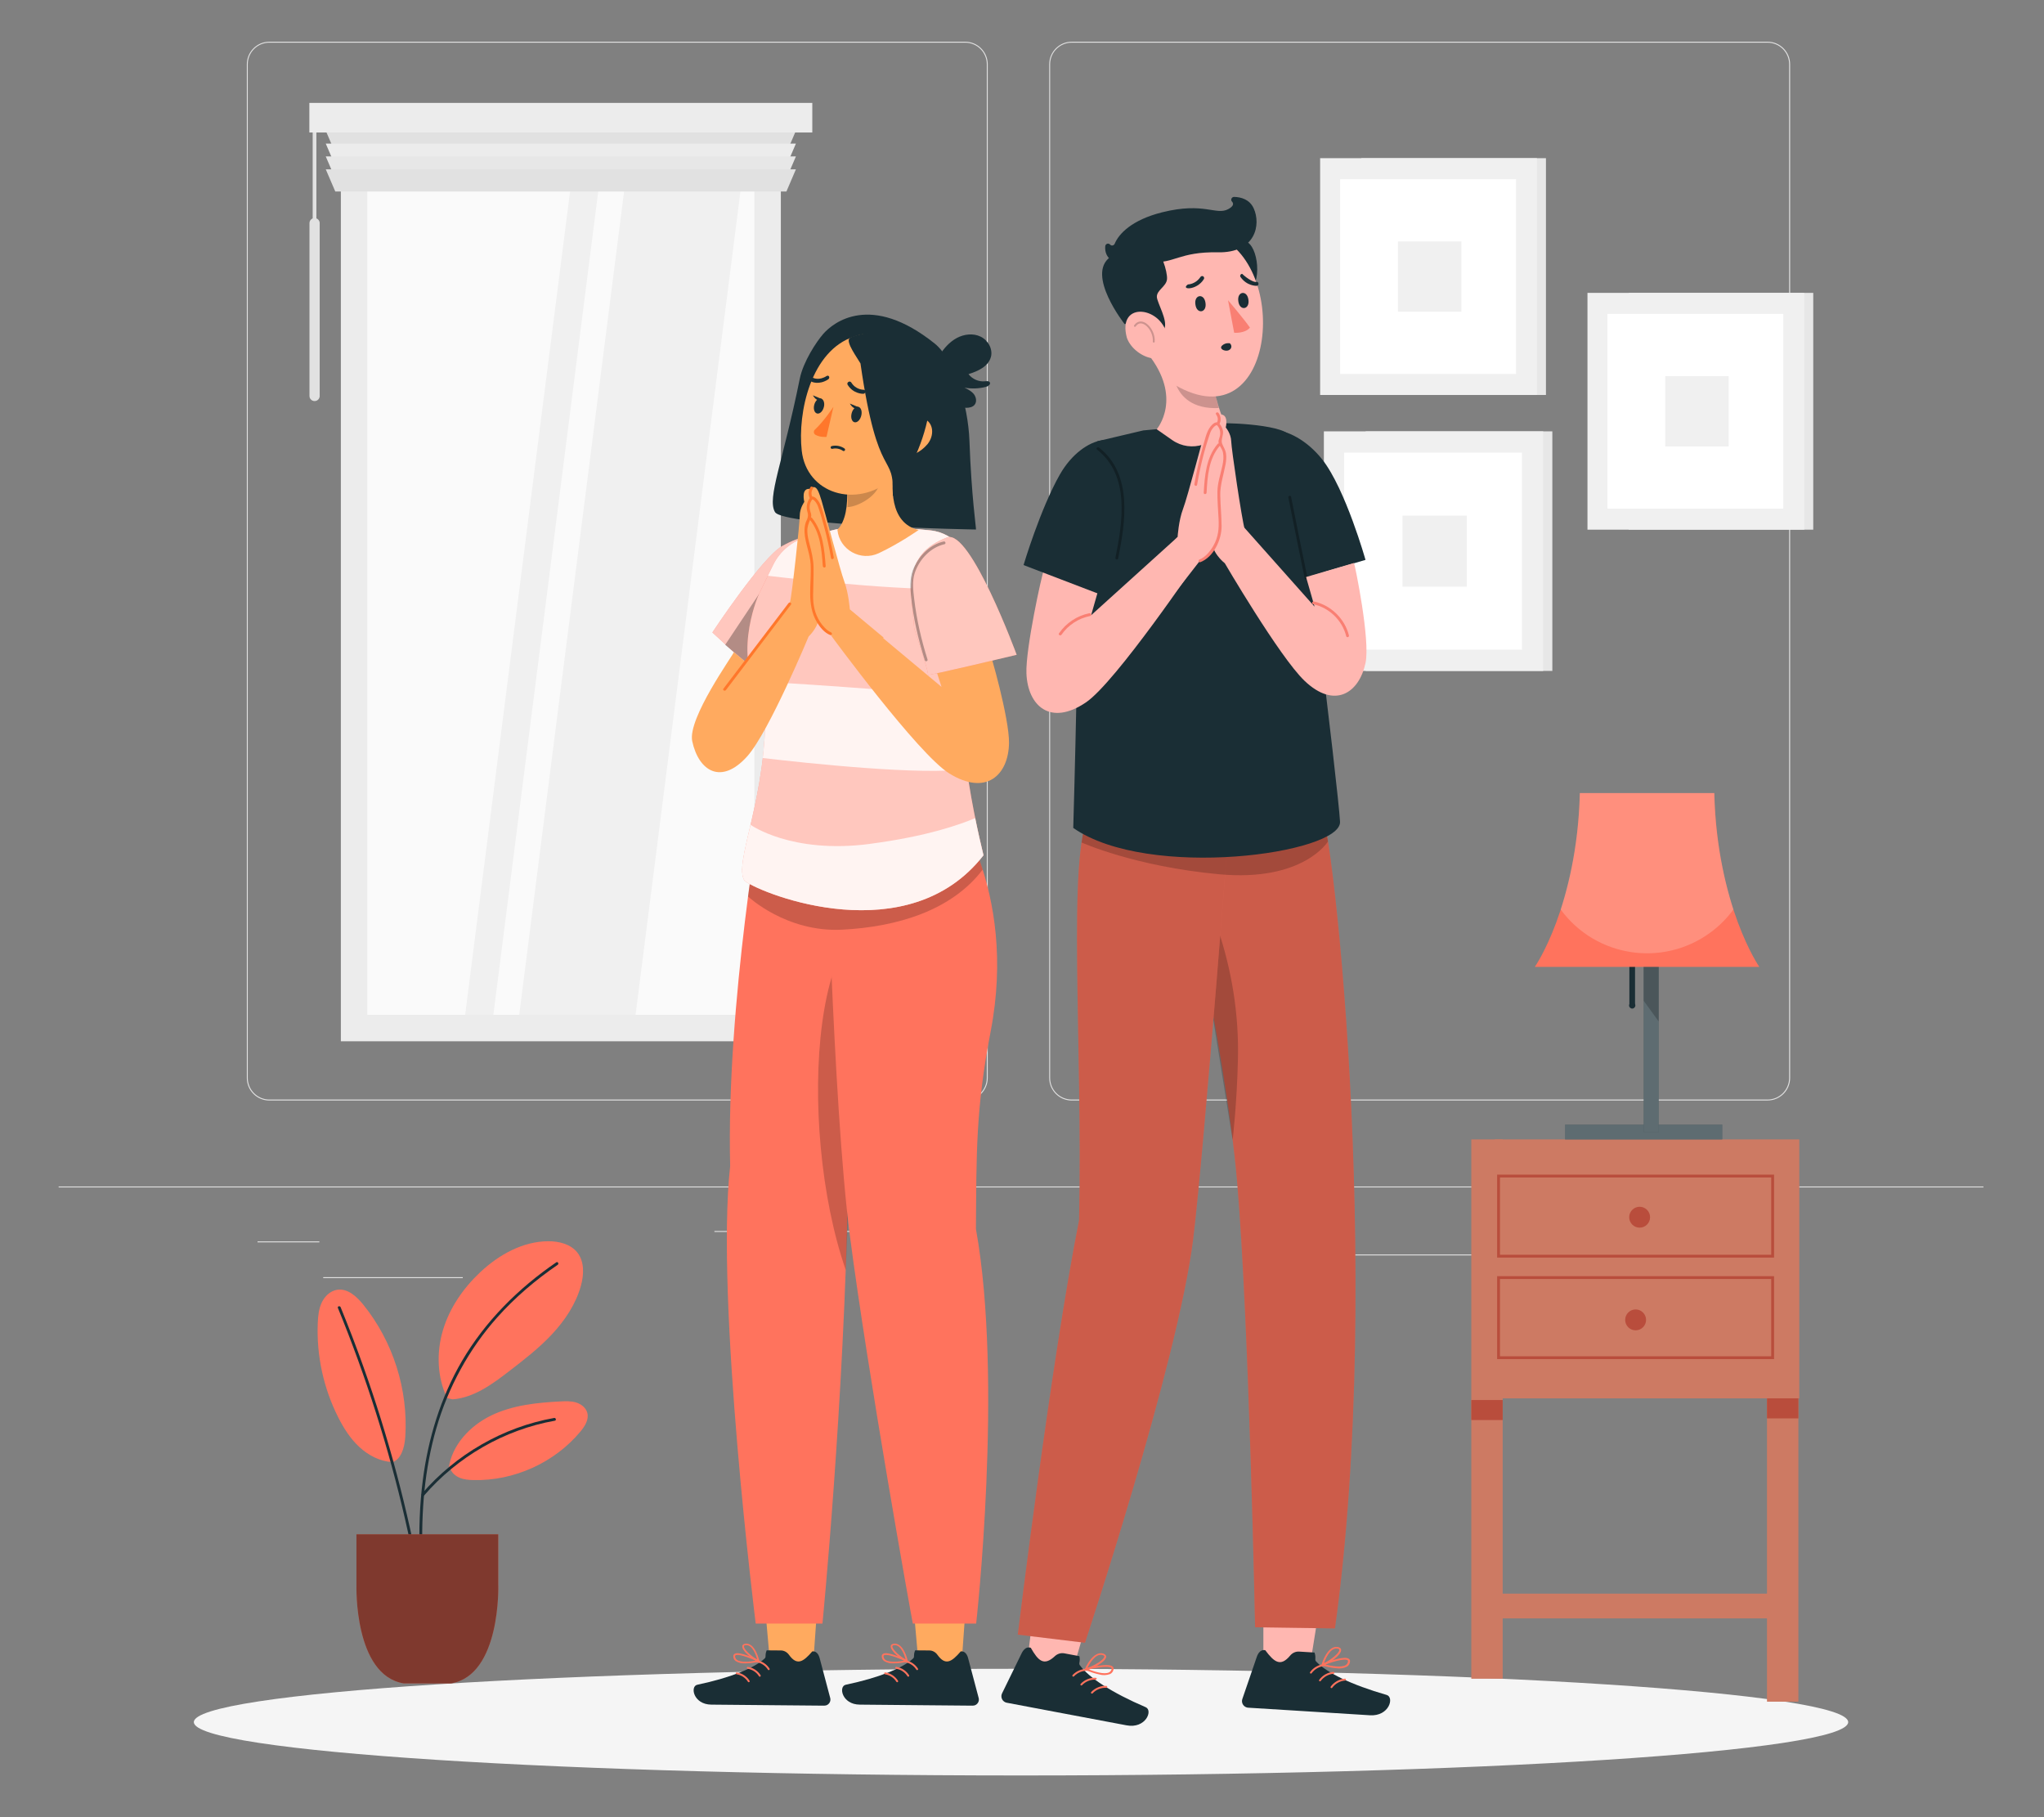<?xml version="1.0" encoding="UTF-8"?>
<svg id="Layer_2" data-name="Layer 2" xmlns="http://www.w3.org/2000/svg" viewBox="0 0 540 480">
  <rect x="0" y="0" width="540" height="480" fill="#808080" stroke="none"/>
  <defs>
    <style>
      .cls-1, .cls-2, .cls-3, .cls-4, .cls-5, .cls-6, .cls-7, .cls-8, .cls-9, .cls-10, .cls-11, .cls-12, .cls-13, .cls-14, .cls-15, .cls-16, .cls-17, .cls-18, .cls-19, .cls-20, .cls-21, .cls-22, .cls-23, .cls-24 {
        stroke-width: 0px;
      }

      .cls-1, .cls-3 {
        isolation: isolate;
      }

      .cls-1, .cls-3, .cls-11, .cls-25 {
        opacity: .2;
      }

      .cls-1, .cls-16, .cls-18, .cls-24 {
        fill: #fff;
      }

      .cls-2 {
        fill: #ff735d;
      }

      .cls-26, .cls-18 {
        opacity: .6;
      }

      .cls-4 {
        fill: #e1e1e1;
      }

      .cls-5 {
        fill: #ececec;
      }

      .cls-7, .cls-27, .cls-24 {
        opacity: .3;
      }

      .cls-28 {
        stroke: #b94d3c;
        stroke-miterlimit: 10;
        stroke-width: .75px;
      }

      .cls-28, .cls-10, .cls-29, .cls-25 {
        fill: none;
      }

      .cls-8 {
        fill: #f5f5f5;
      }

      .cls-9 {
        fill: #f0f0f0;
      }

      .cls-30 {
        opacity: .8;
      }

      .cls-12 {
        fill: #1a2e35;
      }

      .cls-13 {
        fill: #ffaa5f;
      }

      .cls-14 {
        fill: #e7e7e7;
      }

      .cls-15 {
        fill: #ff772b;
      }

      .cls-17 {
        fill: #f97f73;
      }

      .cls-19 {
        fill: #fafafa;
      }

      .cls-20 {
        opacity: .5;
      }

      .cls-21 {
        fill: #b94d3c;
      }

      .cls-22 {
        fill: #cd7a63;
      }

      .cls-29 {
        stroke: #ff735d;
      }

      .cls-29, .cls-25 {
        stroke-linecap: round;
        stroke-linejoin: round;
        stroke-width: .5px;
      }

      .cls-23 {
        fill: #ffb7b1;
      }

      .cls-25 {
        stroke: #000;
      }
    </style>
  </defs>
  <g id="Layer_1-2" data-name="Layer 1">
    <g>
      <g>
        <g>
          <g>
            <path class="cls-4" d="m466.97,290.7h-183.82c-3.29,0-5.96-2.67-5.96-5.96V16.98c0-3.29,2.67-5.96,5.96-5.96h183.82c3.29,0,5.96,2.67,5.96,5.96v267.75c0,3.29-2.67,5.96-5.96,5.96ZM283.14,11.27c-3.15,0-5.71,2.56-5.71,5.71v267.75c0,3.15,2.56,5.71,5.71,5.71h183.82c3.15,0,5.71-2.56,5.71-5.71V16.98c0-3.15-2.56-5.71-5.71-5.71h-183.82Z"/>
            <path class="cls-4" d="m254.99,290.7H71.17c-3.29,0-5.96-2.67-5.96-5.96V16.98c0-3.29,2.67-5.96,5.96-5.96h183.82c3.29,0,5.96,2.67,5.96,5.96v267.75c0,3.29-2.67,5.96-5.96,5.96ZM71.17,11.27c-3.15,0-5.71,2.56-5.71,5.71v267.75c0,3.15,2.56,5.71,5.71,5.71h183.82c3.15,0,5.71-2.56,5.71-5.71V16.98c0-3.15-2.56-5.71-5.71-5.71H71.17Z"/>
          </g>
          <g>
            <rect class="cls-4" x="15.49" y="313.4" width="508.51" height=".25"/>
            <rect class="cls-4" x="68.04" y="327.91" width="16.33" height=".25"/>
            <rect class="cls-4" x="188.74" y="325.16" width="54.44" height=".25"/>
            <rect class="cls-4" x="85.39" y="337.36" width="36.87" height=".25"/>
            <rect class="cls-4" x="400.28" y="325.02" width="43.93" height=".25"/>
            <rect class="cls-4" x="453.27" y="325.02" width="6.44" height=".25"/>
            <rect class="cls-4" x="337.08" y="331.36" width="54.81" height=".25"/>
          </g>
        </g>
        <g>
          <rect class="cls-14" x="360.79" y="113.94" width="49.32" height="63.28"/>
          <rect class="cls-9" x="349.75" y="113.94" width="57.94" height="63.28"/>
          <rect class="cls-16" x="355.09" y="119.56" width="47" height="52.04"/>
          <rect class="cls-9" x="370.53" y="136.19" width="16.97" height="18.78"/>
        </g>
        <g>
          <rect class="cls-14" x="359.67" y="41.78" width="48.75" height="62.55"/>
          <rect class="cls-9" x="348.76" y="41.78" width="57.27" height="62.55"/>
          <rect class="cls-16" x="354.05" y="47.33" width="46.46" height="51.44"/>
          <rect class="cls-9" x="369.31" y="63.77" width="16.77" height="18.57"/>
        </g>
        <g>
          <rect class="cls-14" x="430.29" y="77.36" width="48.75" height="62.55"/>
          <rect class="cls-9" x="419.39" y="77.36" width="57.27" height="62.55"/>
          <rect class="cls-16" x="424.67" y="82.91" width="46.46" height="51.44"/>
          <rect class="cls-9" x="439.93" y="99.35" width="16.77" height="18.57"/>
        </g>
        <g>
          <g>
            <rect class="cls-5" x="90.05" y="34.57" width="116.24" height="240.48"/>
            <rect class="cls-19" x="97.03" y="41.55" width="102.26" height="226.51"/>
            <polygon class="cls-9" points="137.17 268.06 167.91 268.06 196.76 41.55 166.03 41.55 137.17 268.06"/>
            <polygon class="cls-9" points="151.75 41.55 122.89 268.06 130.34 268.06 159.2 41.55 151.75 41.55"/>
            <polygon class="cls-4" points="207.76 40.4 88.58 40.4 86.06 34.53 210.27 34.53 207.76 40.4"/>
            <polygon class="cls-5" points="207.76 43.8 88.58 43.8 86.06 37.93 210.27 37.93 207.76 43.8"/>
            <polygon class="cls-14" points="207.76 47.19 88.58 47.19 86.06 41.32 210.27 41.32 207.76 47.19"/>
            <polygon class="cls-4" points="207.76 50.59 88.58 50.59 86.06 44.72 210.27 44.72 207.76 50.59"/>
            <path class="cls-4" d="m83.11,105.94h0c-.75,0-1.35-.6-1.35-1.35h0v-45.65c0-.74.61-1.34,1.35-1.34h0c.75,0,1.35.6,1.35,1.35v45.64c0,.75-.6,1.35-1.35,1.35h0Z"/>
            <rect class="cls-4" x="82.61" y="33.43" width=".98" height="27.11"/>
          </g>
          <rect class="cls-5" x="81.73" y="27.18" width="132.87" height="7.82"/>
        </g>
        <path class="cls-8" d="m488.27,454.89c0,7.78-97.84,14.09-218.53,14.09s-218.53-6.31-218.53-14.09,97.84-14.09,218.53-14.09,218.53,6.31,218.53,14.09Z"/>
        <g>
          <path class="cls-2" d="m103.66,386.21c-3.24-.18-6.29-1.75-8.68-3.95-2.39-2.19-4.16-4.98-5.62-7.87-3.89-7.68-5.77-16.36-5.41-24.96.08-1.84.27-3.73,1.06-5.39.79-1.67,2.29-3.1,4.12-3.36,2.73-.39,5.11,1.79,6.84,3.93,7.87,9.73,11.91,22.46,11.1,34.95-.2,3.05-1.22,6.01-3.41,6.65"/>
          <path class="cls-2" d="m118.13,369.3c-2.66-5.53-2.86-12.08-1.1-17.96,1.76-5.88,5.37-11.1,9.85-15.3,4.91-4.6,11.21-8.14,17.94-8.17,2.87-.02,5.97.75,7.74,3.02,1.87,2.41,1.72,5.84.9,8.78-1.35,4.82-4.21,9.1-7.62,12.76-3.41,3.65-7.39,6.73-11.35,9.78-4.47,3.44-9.3,6.99-14.92,7.42"/>
          <path class="cls-2" d="m118.53,387.95c.79-6.21,5.62-11.35,11.26-14.07,5.64-2.72,12.03-3.38,18.29-3.7,1.39-.07,2.82-.12,4.15.29,1.33.41,2.57,1.39,2.93,2.73.47,1.77-.65,3.54-1.82,4.94-6.85,8.23-17.57,13.08-28.28,12.81-1.24-.03-2.5-.13-3.64-.61-1.14-.48-2.17-1.38-2.51-2.57"/>
          <path class="cls-12" d="m89.27,345.49c7.45,18.19,13.42,36.97,17.82,56.13,1.25,5.46,2.38,10.95,3.38,16.47.09.47.81.27.72-.2-3.51-19.34-8.59-38.39-15.19-56.9-1.88-5.28-3.89-10.51-6.01-15.7-.18-.44-.91-.25-.72.2h0Z"/>
          <path class="cls-12" d="m111.62,410.64c-.37-11.22.52-22.54,3.65-33.35s8.58-20.88,16.09-29.3c4.71-5.29,10.14-9.9,15.98-13.9.4-.27.02-.92-.38-.65-10.02,6.86-18.76,15.55-24.92,26.07-5.62,9.61-8.91,20.39-10.33,31.4-.85,6.54-1.06,13.14-.84,19.73.02.48.77.48.75,0h0Z"/>
          <path class="cls-12" d="m111.98,395.1c8.85-10.29,21.24-17.45,34.61-19.83.47-.08.27-.81-.2-.72-13.48,2.39-26.02,9.65-34.94,20.02-.31.36.22.9.53.53h0Z"/>
          <g>
            <path class="cls-2" d="m131.63,418.73v-13.45h-37.46v13.45s-.72,23.77,12.49,25.93h12.49c13.21-2.16,12.49-25.93,12.49-25.93Z"/>
            <path class="cls-20" d="m131.63,418.73v-13.45h-37.46v13.45s-.72,23.77,12.49,25.93h12.49c13.21-2.16,12.49-25.93,12.49-25.93Z"/>
          </g>
        </g>
        <g>
          <g>
            <rect class="cls-22" x="388.7" y="300.97" width="8.29" height="142.46"/>
            <rect class="cls-22" x="466.82" y="307.03" width="8.29" height="142.46"/>
            <rect class="cls-22" x="394.91" y="300.97" width="80.44" height="68.4"/>
            <rect class="cls-28" x="395.9" y="310.65" width="72.41" height="21.16"/>
            <rect class="cls-28" x="395.9" y="337.47" width="72.41" height="21.16"/>
            <path class="cls-21" d="m435.93,321.52c0,1.53-1.24,2.76-2.76,2.76s-2.76-1.24-2.76-2.76,1.24-2.76,2.76-2.76,2.76,1.24,2.76,2.76Z"/>
            <path class="cls-21" d="m434.87,348.64c0,1.53-1.24,2.76-2.76,2.76s-2.76-1.24-2.76-2.76,1.24-2.76,2.76-2.76,2.76,1.24,2.76,2.76Z"/>
            <rect class="cls-21" x="388.7" y="369.81" width="8.29" height="5.29"/>
            <rect class="cls-21" x="466.82" y="369.37" width="8.29" height="5.29"/>
            <rect class="cls-22" x="396.15" y="420.95" width="76.73" height="6.54"/>
          </g>
          <g>
            <path class="cls-12" d="m430.46,253.12v11.93c0,.97,1.5.97,1.5,0v-11.93c0-.97-1.5-.97-1.5,0h0Z"/>
            <rect class="cls-12" x="413.48" y="297.07" width="41.52" height="3.89"/>
            <rect class="cls-24" x="413.48" y="297.07" width="41.52" height="3.89"/>
            <rect class="cls-12" x="434.24" y="239.48" width="3.97" height="59.54"/>
            <rect class="cls-24" x="434.24" y="239.48" width="3.97" height="59.54"/>
            <path class="cls-2" d="m417.37,209.49h35.53c.78,29.96,11.89,45.91,11.89,45.91h-59.31s11.12-15.95,11.9-45.91Z"/>
            <path class="cls-1" d="m412.32,240.25c9.25,12.6,26.95,15.32,39.55,6.07,2.32-1.7,4.37-3.75,6.07-6.07-3.16-9.96-4.86-20.32-5.05-30.77h-35.53c-.2,10.45-1.89,20.81-5.04,30.77Z"/>
            <polygon class="cls-3" points="438.2 269.8 434.24 264.35 434.24 255.4 438.2 255.4 438.2 269.8"/>
            <path class="cls-12" d="m432.04,265.58c0,.46-.37.83-.83.83s-.83-.37-.83-.83.37-.83.83-.83.83.37.83.83Z"/>
          </g>
        </g>
        <g>
          <g>
            <polygon class="cls-23" points="271.37 438.96 283.85 439.71 291.73 412.69 275.1 409.07 271.37 438.96"/>
            <path class="cls-12" d="m285.16,437.47l-3.99-.75c-.9-.17-1.83.13-2.5.76-2.9,2.71-4.4,1.2-6.35-2.23-1.56-.49-2.33,1.26-2.55,1.73l-5.03,10.3c-.43.86-.08,1.9.77,2.33.15.08.32.13.48.16,4.85.92,7.14,1.35,13.18,2.49l18.46,3.48c5.03.95,7.03-3.92,5.05-4.79-8.93-3.82-15.01-7.81-17.38-11.06-.44-.58.17-.83-.13-2.41Z"/>
            <path class="cls-2" d="m293.25,442.2c.48-.22.82-.66.92-1.18.09-.27.01-.57-.19-.77-1.08-1.12-6.52.27-7.13.44-.07.01-.12.05-.16.11-.06.11-.03.25.08.31,1.17.52,2.4.92,3.65,1.19.93.27,1.92.23,2.83-.1Zm.35-1.62c.09.08.12.21.07.32-.09.37-.34.68-.68.86-1.29.63-3.96-.25-5.38-.8,2.25-.52,5.39-1,5.99-.38Z"/>
            <path class="cls-2" d="m286.93,441.19c1.62-.34,5.22-2.21,5.3-3.55.03-.28-.11-.64-.77-.86-2.68-.83-4.78,3.86-4.82,4.07-.04.08-.03.18.02.25.05.02.1.03.16.03l.11.06Zm4.36-4.02c.5.15.46.33.45.4,0,.82-2.67,2.44-4.47,2.99.56-1.08,2.1-3.76,3.83-3.43l.18.05Z"/>
            <path class="cls-29" d="m287.35,441.08c-1.41-.07-2.84.51-3.8,1.54"/>
            <path class="cls-29" d="m289.48,443.42c-1.41-.07-2.84.51-3.8,1.54"/>
            <path class="cls-29" d="m292.27,445.57c-1.41-.07-2.84.51-3.8,1.54"/>
          </g>
          <g>
            <polygon class="cls-23" points="333.77 439.7 346.25 438.9 350.72 411.11 333.77 409.57 333.77 439.7"/>
            <path class="cls-12" d="m347.28,436.51l-4.06-.25c-.92-.06-1.8.35-2.38,1.06-2.54,3.05-4.22,1.73-6.58-1.43-1.61-.29-2.16,1.54-2.32,2.03l-3.72,10.84c-.32.9.15,1.9,1.06,2.22.16.06.33.09.5.1,4.93.31,7.26.45,13.39.83l18.75,1.17c5.11.32,6.49-4.77,4.42-5.37-9.34-2.68-15.87-5.89-18.62-8.82-.51-.52.07-.84-.43-2.37Z"/>
            <path class="cls-2" d="m355.88,440.2c.45-.28.73-.76.77-1.28.05-.28-.06-.57-.29-.74-1.21-.98-6.43,1.07-7.02,1.32-.06.02-.12.07-.14.13-.05.11,0,.25.12.3,1.23.37,2.49.62,3.77.73.96.15,1.93,0,2.79-.45Zm.14-1.65c.1.07.15.2.11.31-.04.38-.25.72-.56.94-1.21.79-3.96.24-5.44-.13,2.16-.8,5.22-1.66,5.89-1.12Z"/>
            <path class="cls-2" d="m349.49,439.99c1.56-.54,4.91-2.84,4.82-4.18,0-.28-.19-.62-.87-.76-2.76-.49-4.26,4.43-4.28,4.64-.03.08-.01.18.05.24.05.02.11.02.16,0l.12.05Zm3.83-4.53c.51.08.5.27.5.34.1.82-2.35,2.75-4.06,3.52.42-1.14,1.62-3.99,3.38-3.88l.18.02Z"/>
            <path class="cls-29" d="m349.9,439.82c-1.41.1-2.76.86-3.58,2"/>
            <path class="cls-29" d="m352.3,441.87c-1.41.1-2.76.86-3.58,2"/>
            <path class="cls-29" d="m355.34,443.66c-1.41.1-2.76.86-3.58,2"/>
          </g>
          <g>
            <path class="cls-2" d="m348.25,212.02c3.25-2.54,17.52,124.13,4.43,218.12l-21.1-.3s-1.61-81.04-4.74-117.6c-3.13-36.55-17.52-99.22-17.52-99.22l38.94-1.01Z"/>
            <path class="cls-3" d="m348.25,212.02c3.25-2.54,17.52,124.13,4.43,218.12l-21.1-.3s-1.61-81.04-4.74-117.6c-3.13-36.55-17.52-99.22-17.52-99.22l38.94-1.01Z"/>
            <path class="cls-3" d="m325.65,301.09s1.13-9.46,1.4-21.41c.27-11.81-1.63-23.58-5.47-34.79h0l-2.5,15.4,6.56,40.8Z"/>
            <path class="cls-2" d="m285.08,322.28c1.02-47.1-3.29-96.22,2.75-107.34l37.46-4.42c-.11.76-7.04,91.85-10.07,116.83-4.13,32.97-28.58,106.58-28.58,106.58l-17.75-2.15s8.82-72.39,16.19-109.49Z"/>
            <path class="cls-3" d="m285.08,322.28c1.02-47.1-3.29-96.22,2.75-107.34l37.46-4.42c-.11.76-7.04,91.85-10.07,116.83-4.13,32.97-28.58,106.58-28.58,106.58l-17.75-2.15s8.82-72.39,16.19-109.49Z"/>
            <path class="cls-3" d="m350.85,222.25s-6.48,10.74-28.78,8.68c-22.31-2.06-36.33-8.39-36.33-8.39.31-2.4.79-4.5,1.48-6.25l62.59.88,1.04,5.08Z"/>
          </g>
          <g>
            <path class="cls-12" d="m321.53,111.93c.01-.43,17.1,0,19.12,3.07,2.02,3.08,12.95,93.87,13.37,102.05.43,8.42-50.65,15.54-70.48,1.64,0,0,1.99-67.69.97-79.59-1.03-11.94,5.42-22.55,5.42-22.55l12.12-2.86,19.48-1.77Z"/>
            <path class="cls-12" d="m329.27,121.52c.57,8.52,6.25,33.75,6.25,33.75l25.23-7.38s-5.26-18.68-11.43-26.53c-8.1-10.19-20.79-10.83-20.05.16Z"/>
            <g class="cls-27">
              <path class="cls-6" d="m345.41,152.59c-1.48-7.11-2.9-14.23-4.32-21.36-.09-.47-.82-.27-.72.2,1.42,7.12,2.84,14.25,4.32,21.36.1.47.82.27.72-.2h0Z"/>
            </g>
          </g>
          <g>
            <path class="cls-23" d="m305.59,113.38s7.12-8.23-2.48-20.1c-1.1-1.35-1.21-3.85-1.38-5.14l18.38,9.16c-.04,4.1,1.91,11.46,3.52,14.45h0c-2.01,5.74-8.95,7.98-13.94,4.5l-4.1-2.86Z"/>
            <path class="cls-11" d="m320.93,102.99l-10.22-1.34c1.19,3.03,4.29,6.47,11.28,6.13,0,0-1.01-3.42-1.06-4.79Z"/>
            <path class="cls-12" d="m330.71,65.19c2.42,3.84,2.27,13.9-4.31,12.64-6.58-1.26.16-19.24,4.31-12.64Z"/>
            <path class="cls-23" d="m300.82,79.69c2.18,10.92,3.19,17.13,9.53,21.97,27.18,15.82,31.08-34.03,9.18-40.04-11.22-2.76-20.89,7.15-18.71,18.07Z"/>
            <path class="cls-12" d="m293.33,67.88s9.94-1.66,11.62-1.83c1.68-.17,3.54,5.76,3.36,7.71-.19,1.95-2.79,2.88-2.68,4.72.13,1.58,2.9,6.13,2.01,8.28-1.05.88-7.08-2.5-7.08-2.5l-3.44,1.36s-10.32-13.08-3.79-17.74Z"/>
            <path class="cls-12" d="m293.32,68.55c-.76-.71-1.48-1.79-1.33-3.51.06-.63.8-.91,1.25-.47.03.03.07.06.1.1.37.34.95.17,1.15-.29,1.06-2.57,4.44-6.27,12.53-8.3,11.2-2.8,14.25.92,17.5-.86,1.46-.8,1.42-1.48.94-1.99-.44-.46-.05-1.24.59-1.22,1.78.05,4.06.62,5.16,3.02,1.95,4.25.57,11.83-9.5,11.62-10.06-.21-11.93,3.12-17.02,2.44-3.61-.35-7.24-.47-10.87-.36-.19,0-.37-.05-.51-.18Z"/>
            <path class="cls-23" d="m297.72,89.27c2.09,5.72,12.23,8.6,10.72.01-.96-8.37-13.5-10.1-10.72-.01Z"/>
            <path class="cls-12" d="m315.81,80.42c.34,2.67,3.06,2.24,2.67-.39-.34-2.67-3.06-2.24-2.67.39Z"/>
            <path class="cls-12" d="m327.15,79.57c.34,2.67,3.06,2.24,2.67-.39-.34-2.67-3.06-2.24-2.67.39Z"/>
            <path class="cls-17" d="m324.43,79.3s4.33,5.11,5.79,7.24c-1.38,1.63-4.17,1.35-4.17,1.35l-1.62-8.59Z"/>
            <path class="cls-12" d="m317.64,72.92c-.18-.01-.37.07-.49.24-1.34,1.97-3.3,1.97-3.32,1.97-2.08,1.48,2.35,1.63,4.2-1.38.23-.32,0-.81-.39-.83Z"/>
            <path class="cls-25" d="m299.83,86.08c1.77-2.61,5.24.88,4.98,4.17"/>
            <path class="cls-12" d="m328.16,72.34c-.41,0-.67.51-.42.84,1.69,2.4,4.13,2.31,4.24,2.32.68-.02.66-1.1-.03-1.07-.46.28-2.3-.67-3.79-2.1Z"/>
            <path class="cls-12" d="m324.59,90.66h.07c-.63-.07-1.29.16-1.76.58-.15.13-.28.3-.3.5-.04.38.36.66.73.78.41.13.87.17,1.27,0,.4-.16.73-.56.72-.99,0-.43-.3-.96-.73-.88Z"/>
          </g>
          <g>
            <path class="cls-23" d="m357.72,148.71c.29.82,4.32,20.31,3.04,26.38-1.69,8.01-8.2,12.31-16.13,4.73-6.65-6.36-21.31-31.48-21.31-31.48l5.07-9.35,18.9,21.25-2.24-7.82,12.67-3.71Z"/>
            <g>
              <path class="cls-23" d="m330.82,143.07c0-.27-1.18-.42-1.97-3.18-.79-2.76-3.53-21.31-3.58-23.35-.05-2.04-1.44-3.62-1.44-3.62,0,0,1.05-4.07-2.07-3.36-3.12.71-1.61,33.8-1.12,35.4.49,1.59,2.61,3.69,2.97,3.77.36.08,7.21-5.67,7.21-5.67Z"/>
              <path class="cls-23" d="m322.78,117.67s-.25-.46-.98.03c0,0,.58-4.41.19-5.01s-.77-.63-.77-.63c0,0,.9-2.92-.17-2.99-1.08-.06-1.56,1.21-2.34,3.66-.78,2.45-4.98,18.61-6.16,21.68-1.18,3.07-1.44,7.43-1.44,7.43,0,0-6.26,7.23-6.63,7.52-.37.29,5.79,7.42,5.79,7.42l6.72-8.64s3.43-1.14,4.92-6.05c1.49-4.91.67-14.17.61-16.49-.06-2.32,1.66-7.5.26-7.93Z"/>
              <path class="cls-17" d="m321.71,117.24c-3.07,3.59-3.44,8.4-3.7,12.91-.03.48.72.48.75,0,.24-4.29.55-8.96,3.48-12.38.31-.36-.22-.9-.53-.53h0Z"/>
              <path class="cls-17" d="m321.53,111.55c-.84-.02-1.61.89-2.02,1.53-.85,1.33-1.19,3.09-1.63,4.58-.98,3.35-1.76,6.76-2.34,10.21-.08.47.64.68.72.2.49-2.94,1.13-5.85,1.91-8.72.38-1.39.8-2.76,1.25-4.13.21-.64.41-1.31.81-1.87.26-.37.8-1.05,1.29-1.04s.48-.74,0-.75h0Z"/>
              <path class="cls-17" d="m317.1,148.5c3.54-1.35,5.65-5.96,5.63-9.5-.02-2.74-.3-5.47-.35-8.2s.88-5.38,1.39-8.11c.17-.92.26-1.85.14-2.78-.14-1.11-.65-1.73-1.04-2.71s.4-2.3.23-3.35c-.14-.82-.53-1.51-1.09-2.1l.06.45c.59-1.02.55-2.16-.15-3.12-.28-.38-.93-.01-.65.38.55.74.61,1.56.15,2.36-.09.15-.06.33.06.45.86.91,1.1,2.05.72,3.24-.18.58-.41,1-.21,1.62.28.84.91,1.46,1.1,2.37.23,1.15.11,2.3-.13,3.44-.48,2.26-1.27,4.46-1.33,6.79-.05,2.44.19,4.89.3,7.33.12,2.62-.04,4.78-1.39,7.14-.8,1.4-2.13,3.01-3.63,3.58-.45.17-.25.9.2.72h0Z"/>
            </g>
            <path class="cls-23" d="m275.73,150.75c-.44.79-4.82,20.68-4.56,27.13.34,8.51,6.27,14.06,15.73,7.65,7.92-5.37,29.55-37.39,29.55-37.39l-5.32-6.31-22.87,20.68,1.81-6.34-14.34-5.42Z"/>
            <path class="cls-12" d="m280.03,125.29c-5.21,9.15-9.62,23.97-9.62,23.97l20.95,8.02c3.57-7.29,7.86-15.18,8.28-23.29.43-11.04-1.57-18.72-8.53-17.69-3.53.52-8,3.6-11.08,9Z"/>
            <path class="cls-17" d="m287.81,161.98c-3.25.65-6.15,2.58-8.03,5.3-.28.4.37.77.65.38,1.77-2.56,4.53-4.35,7.58-4.95.47-.09.27-.82-.2-.72h0Z"/>
            <path class="cls-17" d="m346.92,159.6c4.21.89,7.7,4.25,8.73,8.44.12.47.84.27.72-.2-1.09-4.42-4.8-8.02-9.26-8.96-.47-.1-.67.62-.2.72h0Z"/>
            <g class="cls-27">
              <path class="cls-6" d="m289.83,118.76c8.73,6.86,6.76,19.09,4.85,28.56-.09.47.63.67.72.2,1.96-9.72,3.9-22.26-5.05-29.29-.38-.29-.91.23-.53.53h0Z"/>
            </g>
          </g>
        </g>
        <g>
          <g>
            <polygon class="cls-13" points="254.02 439.76 242.56 438.21 240.26 412.24 256.01 411.94 254.02 439.76"/>
            <path class="cls-12" d="m241.76,435.93l3.76.03c.85,0,1.64.45,2.13,1.14,2.14,2.98,3.78,1.88,6.17-.89,1.5-.16,1.89,1.56,2.01,2.03l2.72,10.26c.24.86-.27,1.74-1.12,1.98-.15.04-.31.06-.47.06-4.57-.04-6.73-.06-12.42-.11l-17.39-.16c-4.74-.04-5.68-4.83-3.72-5.25,8.8-1.86,15.04-4.39,17.78-6.92.51-.44,0-.78.55-2.16Z"/>
            <path class="cls-2" d="m236.12,439.37c1.19-.02,2.37-.16,3.53-.42.11-.04.17-.16.13-.27-.02-.06-.07-.11-.12-.13-.53-.26-5.21-2.5-6.4-1.68-.22.14-.34.4-.31.66,0,.49.23.95.63,1.23.76.47,1.66.68,2.55.6Zm2.79-.71c-1.39.25-3.97.57-5.03-.24-.28-.22-.44-.55-.46-.9-.02-.11.03-.22.13-.28.65-.45,3.42.55,5.37,1.42Z"/>
            <path class="cls-2" d="m239.6,438.96s.1.02.15,0c.06-.05.09-.14.06-.22,0-.2-1.06-4.84-3.64-4.57-.64.08-.83.39-.85.64-.17,1.23,2.77,3.58,4.18,4.18l.11-.04Zm-3.18-4.41c1.63.01,2.56,2.73,2.86,3.81-1.53-.82-3.66-2.77-3.52-3.52,0-.06,0-.23.48-.28h.17Z"/>
            <path class="cls-29" d="m239.12,438.81c1.29.19,2.49.97,3.18,2.09"/>
            <path class="cls-29" d="m236.77,440.55c1.29.19,2.49.97,3.18,2.09"/>
            <path class="cls-29" d="m233.85,442.01c1.29.19,2.49.97,3.18,2.09"/>
          </g>
          <g>
            <polygon class="cls-13" points="214.81 439.76 203.34 438.21 201.04 412.24 216.8 411.94 214.81 439.76"/>
            <path class="cls-12" d="m202.54,435.93l3.76.03c.85,0,1.63.45,2.13,1.14,2.14,2.98,3.78,1.88,6.17-.89,1.5-.16,1.89,1.56,2.01,2.03l2.72,10.26c.24.86-.27,1.74-1.12,1.98-.15.04-.31.06-.47.06-4.57-.04-6.73-.06-12.42-.11l-17.39-.16c-4.74-.04-5.68-4.83-3.72-5.25,8.8-1.86,15.04-4.39,17.78-6.92.51-.44,0-.78.55-2.16Z"/>
            <path class="cls-2" d="m196.9,439.37c1.19-.02,2.37-.16,3.53-.42.11-.04.17-.16.13-.27-.02-.06-.07-.11-.12-.13-.53-.26-5.21-2.5-6.4-1.68-.22.14-.34.4-.31.66,0,.49.23.95.63,1.23.76.47,1.66.68,2.55.6Zm2.79-.71c-1.39.25-3.97.57-5.03-.24-.28-.22-.44-.55-.46-.9-.02-.11.03-.22.13-.28.65-.45,3.42.55,5.37,1.42Z"/>
            <path class="cls-2" d="m200.38,438.96s.1.02.15,0c.06-.05.09-.14.06-.22,0-.2-1.06-4.84-3.64-4.57-.64.08-.83.39-.85.64-.17,1.23,2.77,3.58,4.18,4.18l.11-.04Zm-3.18-4.41c1.63.01,2.56,2.73,2.86,3.81-1.53-.82-3.66-2.77-3.52-3.52,0-.06,0-.23.48-.28h.17Z"/>
            <path class="cls-29" d="m199.91,438.81c1.29.19,2.49.97,3.18,2.09"/>
            <path class="cls-29" d="m197.55,440.55c1.29.19,2.49.97,3.18,2.09"/>
            <path class="cls-29" d="m194.63,442.01c1.29.19,2.49.97,3.18,2.09"/>
          </g>
          <g>
            <path class="cls-2" d="m201.48,211.15s-9.67,54.06-8.58,96.88c-3.95,35.42,6.75,120.83,6.75,120.83h17.63s5.76-58.45,6.78-116.25c16-58.09,20.06-95.29,20.06-95.29l-42.64-6.18Z"/>
            <path class="cls-3" d="m240.83,242.89c-3.77,16.33-7.63,46.3-16.6,74.05-.27,4.33-.56,13.68-.79,18.53-13.21-38.04-9.21-104.93,17.39-92.58Z"/>
            <path class="cls-2" d="m218.08,211.61s1.93,79.73,6.42,114.56c4.73,36.58,16.26,100.83,16.66,102.69h16.73s7.2-64.06-.06-104.24c.15-19.95-.07-31.68,3.89-52.17,7.33-37.98-11.19-61.44-11.19-61.44l-32.44.6Z"/>
            <path class="cls-3" d="m198.06,233.51l-.44,3.29s10.09,9.52,24.84,8.77c14.75-.74,29.01-5.15,37.14-15.85l-1.58-4.84s-28.88,9.67-39.29,8.43c-10.41-1.24-20.68.2-20.68.2Z"/>
          </g>
          <g>
            <path class="cls-2" d="m200.83,178.48c-.46-.16-12.63-11.42-12.63-11.42,0,0,13.09-19.85,18.5-22.86,5.41-3.01,7.67-2.43,7.67-2.43l-13.54,36.71Z"/>
            <path class="cls-18" d="m200.83,178.48c-.46-.16-12.63-11.42-12.63-11.42,0,0,13.09-19.85,18.5-22.86,5.41-3.01,7.67-2.43,7.67-2.43l-13.54,36.71Z"/>
            <path class="cls-7" d="m198.1,175.82c.65-.01,2.42-18.9,2.42-18.9l-8.93,13.4,6.52,5.5Z"/>
            <path class="cls-2" d="m200.2,157.66s-7.33,17.29,1.96,27.62c.86,25.18-8.71,42.95-5.38,47.44,4.85,3.58,43.18,18.7,63.05-6.8-2.41-10.09-10.11-42.52-3.8-71.74,1.36-6.3-2.64-12.51-8.94-13.88-.4-.09-.81-.15-1.22-.2-1.83-.19-3.78-.37-5.78-.48-6.98-.54-10.95-.46-17.93-.01-1.21.1-5.42,1.23-9.09,2.26-3.82,1.07-7,3.71-8.76,7.26-1.88,3.8-4.04,8.23-4.12,8.53Z"/>
            <g class="cls-26">
              <path class="cls-16" d="m200.2,157.66s-7.33,17.29,1.96,27.62c.86,25.18-8.71,42.95-5.38,47.44,4.85,3.58,43.18,18.7,63.05-6.8-2.41-10.09-10.11-42.52-3.8-71.74,1.36-6.3-2.64-12.51-8.94-13.88-.4-.09-.81-.15-1.22-.2-1.83-.19-3.78-.37-5.78-.48-6.98-.54-10.95-.46-17.93-.01-1.21.1-5.42,1.23-9.09,2.26-3.82,1.07-7,3.71-8.76,7.26-1.88,3.8-4.04,8.23-4.12,8.53Z"/>
            </g>
            <g class="cls-30">
              <path class="cls-16" d="m229.76,222.92c-20.74,2.71-31.48-5.06-31.48-5.06h0c-1.75,7.55-3.09,12.72-1.51,14.86,4.85,3.58,43.18,18.7,63.05-6.8-.54-2.25-1.34-5.62-2.19-9.82-3.68,1.58-12.63,4.83-27.88,6.81Z"/>
              <path class="cls-16" d="m255.4,203.08c-.83-5.89-1.49-12.44-1.71-19.31-9.1-.71-53.6-4.16-54.33-3.62l-.07.72c.7,1.56,1.64,3.05,2.87,4.42.18,5.33-.11,10.33-.64,14.94,11.21,1.31,42.48,4.69,53.88,2.86Z"/>
              <path class="cls-16" d="m255.82,155.27c.07-.36.14-.72.22-1.08,1.36-6.3-2.64-12.51-8.94-13.88-.4-.09-.81-.15-1.22-.2-1.83-.19-3.78-.37-5.78-.48-6.98-.54-10.95-.46-17.93-.01-1.21.1-5.42,1.23-9.09,2.26-3.82,1.07-7,3.71-8.76,7.26-.48.97-.98,1.98-1.45,2.95,9.93,1.18,40.03,4.5,52.95,3.18Z"/>
            </g>
          </g>
          <g>
            <path class="cls-12" d="m257.84,139.88c.1-.21-1.2-8.76-1.72-23.38-.34-9.6-4.09-21.68-9.19-25.76-16.94-13.55-26.81-5.52-29.41-2.57-1.84,2.09-5.33,7.4-6.23,11.88-4.49,22.19-8.68,31.44-6.56,35.19s53.11,4.63,53.11,4.63Z"/>
            <path class="cls-13" d="m221.59,116.37c1.85,6.8,4.08,18.99-.35,23.55,0,0,0,.01,0,.04.52,5.27,6.14,8.41,10.93,6.16,5.55-2.61,10.52-6.13,10.52-6.13-7.78-1.82-7.31-11.59-6.37-16.9l-14.73-6.72Z"/>
            <path class="cls-3" d="m232.77,124.43l-8.91,5.77c.1,1.26.16,2.49.04,3.75,2.91-.12,7.55-2.87,8.38-5.86.38-1.18.54-2.42.49-3.67Z"/>
            <path class="cls-13" d="m244.69,105.52c-2.08,11.04-2.73,15.77-9.07,21.06-9.5,7.93-22.54,3.75-23.81-7.51-1.14-10.11,2.45-26.52,13.85-30.17,7.5-2.71,15.78,1.16,18.49,8.66.92,2.55,1.11,5.31.54,7.96Z"/>
            <path class="cls-13" d="m244.96,117.4c-1.72,2.03-4.08,3.08-6.09,3.23-3.03.23-3.64-4.68-2.1-7.41,1.38-2.46,4.55-3.71,7.26-2.66,2.67,1.03,2.9,4.52.94,6.84Z"/>
            <path class="cls-25" d="m238.65,115.7c.27-1.03.95-1.94,1.86-2.5.91-.55,2.03-.73,3.06-.49"/>
            <path class="cls-12" d="m224.54,100.8c.14.02.27.1.35.22,1.21,1.97,3.22,1.93,3.24,1.93.3,0,.53.22.51.52-.02.3-.28.54-.58.55-.11,0-2.63.05-4.13-2.39-.15-.24-.06-.58.21-.75.13-.08.27-.11.4-.09Z"/>
            <path class="cls-12" d="m218.78,99.25c.11.03.21.11.26.23.11.25,0,.57-.24.73-2.46,1.59-4.39.63-4.47.58-.23-.12-.3-.43-.15-.7.14-.27.45-.39.67-.27.07.04,1.58.76,3.54-.5.13-.08.27-.1.39-.07Z"/>
            <path class="cls-15" d="m220.18,107.46s-2.49,3.81-4.9,6.03c-.42.39-.34,1.08.15,1.36,1.25.73,2.92.55,2.92.55l1.83-7.94Z"/>
            <path class="cls-12" d="m227.33,96.02c4.66,32.5,8.98,22.7,8.54,35.1,4.75-7.22,8.4-14.55,9.7-23.21.83-4.31.16-7.94-1.02-12.17-1.44-4.16-5.86-8.09-10.04-8.45-1.51-.19-8.85,1.07-10.03,2.02-1.21.92,2.11,5.35,2.86,6.71Z"/>
            <g>
              <path class="cls-12" d="m227.56,109.69c-.24,1.13-1.02,1.97-1.74,1.86-.72-.1-1.11-1.11-.86-2.24.24-1.13,1.02-1.97,1.74-1.86.72.1,1.11,1.11.86,2.24Z"/>
              <path class="cls-12" d="m217.67,107.44c-.24,1.1-1.01,1.9-1.72,1.8-.72-.1-1.11-1.08-.87-2.18.24-1.1,1.01-1.9,1.73-1.8.72.1,1.11,1.08.87,2.18Z"/>
              <path class="cls-12" d="m226.93,107.6l-2.4-1s1.06,2.08,2.4,1Z"/>
              <path class="cls-12" d="m217.16,105.42l-2.4-1s1.06,2.08,2.4,1Z"/>
            </g>
            <path class="cls-12" d="m261.78,94.33c.58-2.11-.74-4.46-2.71-5.41-1.97-.96-4.39-.67-6.31.37-1.93,1.04-3.41,2.75-4.59,4.6l1.87,11.41c1.3,1.53,3.29,2.44,5.29,2.42.78,0,1.64-.19,2.14-.79.65-.78.44-2.01-.18-2.81-.63-.8-1.57-1.27-2.48-1.72,1.88.34,3.83.26,5.68-.22.58-.15,1.3-.66,1-1.19-.22-.39-.78-.33-1.23-.28-1.66.19-3.39-.56-4.39-1.89,2.47-.76,5.22-2,5.9-4.49Z"/>
            <path class="cls-12" d="m219.92,118.55c.96-.23,1.97-.02,2.78.54.17.12.42.03.51-.13.11-.19.03-.4-.13-.51-.97-.67-2.22-.89-3.36-.62-.2.05-.31.27-.26.46.06.2.26.31.46.26h0Z"/>
          </g>
          <g>
            <path class="cls-13" d="m193.88,172.26c-.24.82-12.28,17.53-11,23.53,1.7,7.91,7.68,11.68,14.57,3.94,5.78-6.49,16.34-31.98,16.34-31.98l-4.74-9.15-12.33,16.29.11-.14-2.94-2.48Z"/>
            <g>
              <path class="cls-13" d="m206.97,162.7c0-.27,1.04-.45,1.68-3.21.64-2.76,2.64-21.26,2.64-23.28s1.2-3.63,1.2-3.63c0,0-1.03-4.01,1.76-3.39,2.8.62,2.24,33.53,1.84,35.13-.4,1.6-2.24,3.74-2.56,3.82-.32.09-6.56-5.44-6.56-5.44Z"/>
              <path class="cls-13" d="m213.54,137.26s.21-.46.88,0c0,0-.63-4.37-.29-4.97.33-.6.67-.65.67-.65,0,0-.88-2.88.08-2.97.96-.09,1.42,1.16,2.17,3.58.75,2.42,4.88,18.35,6.01,21.37,1.13,3.02,1.46,7.34,1.46,7.34,0,0,8.55,7.13,8.88,7.41.33.28-6.86,8.32-6.86,8.32l-7.12-9.32s-3.09-1.04-4.53-5.88c-1.45-4.84-.93-14.05-.93-16.36s-1.66-7.41-.42-7.87Z"/>
              <path class="cls-15" d="m213.99,137.34c2.75,3.4,3.08,8.02,3.39,12.2.04.48.79.48.75,0-.33-4.41-.71-9.16-3.61-12.73-.3-.37-.83.16-.53.53h0Z"/>
              <path class="cls-15" d="m214.52,131.9c.44-.02.92.65,1.14.98.38.56.56,1.22.77,1.85.45,1.39.87,2.8,1.25,4.22.76,2.79,1.38,5.62,1.87,8.47.08.47.81.27.72-.2-.59-3.35-1.34-6.66-2.28-9.93-.42-1.46-.77-3.07-1.47-4.42-.36-.69-1.12-1.75-2-1.72-.48.02-.48.77,0,.75h0Z"/>
              <path class="cls-15" d="m219.52,167.01c-1.06-.41-2.24-1.74-2.91-2.8-1.39-2.19-1.82-4.44-1.8-6.97s.17-4.94.12-7.41c-.04-2.04-.51-4.04-1.03-6.01-.3-1.12-.58-2.25-.61-3.41-.03-1.24.31-2.15.8-3.26.31-.7.31-1.12.06-1.83-.43-1.2-.34-2.43.48-3.45.11-.14.14-.29.06-.45-.43-.8-.4-1.58.07-2.35.25-.41-.4-.79-.65-.38-.61,1-.62,2.08-.07,3.11l.06-.45c-.88,1.09-1.21,2.5-.79,3.85.22.7.2,1.23-.06,1.92-.1.28-.26.53-.36.81-.3.86-.38,1.79-.34,2.69.14,2.86,1.45,5.55,1.61,8.42.28,5.18-1.16,10.6,1.66,15.31.81,1.35,2,2.8,3.52,3.4.45.18.64-.55.2-.72h0Z"/>
            </g>
            <path class="cls-13" d="m261.18,171.45c.48.77,5.48,18.39,5.39,24.8-.12,8.46-6.02,14.13-15.83,8.02-8.23-5.12-31.15-36.36-31.15-36.36l5.26-6.41,23.89,19.94-2.02-6.25,14.47-3.74Z"/>
            <path class="cls-15" d="m191.77,182.29c5.01-6.58,10.02-13.17,15.03-19.75.72-.95,1.45-1.9,2.17-2.85.29-.38-.36-.76-.65-.38-5.01,6.58-10.02,13.17-15.03,19.75-.72.95-1.45,1.9-2.17,2.85-.29.38.36.76.65.38h0Z"/>
            <path class="cls-2" d="m250.23,141.96c-12.33,4.65-9.34,14.96-8.7,24.09,1.99,5.95,3.89,11.95,3.61,12.19-.57.49,23.45-5.28,23.45-5.28,0,0-12.25-33.3-18.36-31Z"/>
            <path class="cls-18" d="m250.23,141.96c-12.33,4.65-9.34,14.96-8.7,24.09,1.99,5.95,3.89,11.95,3.61,12.19-.57.49,23.45-5.28,23.45-5.28,0,0-12.25-33.3-18.36-31Z"/>
            <g class="cls-27">
              <path class="cls-6" d="m249.31,143.03c-3.51.8-6.2,3.46-7.74,6.63-1.16,2.37-1.15,4.8-.92,7.39.53,5.85,1.91,11.76,3.67,17.36.14.46.87.26.72-.2-1.63-5.18-2.89-10.59-3.52-15.98-.26-2.19-.57-4.7.13-6.84,1.17-3.58,4.14-6.79,7.87-7.64.47-.11.27-.83-.2-.72h0Z"/>
            </g>
          </g>
        </g>
      </g>
      <rect class="cls-10" width="540" height="480"/>
    </g>
  </g>
</svg>